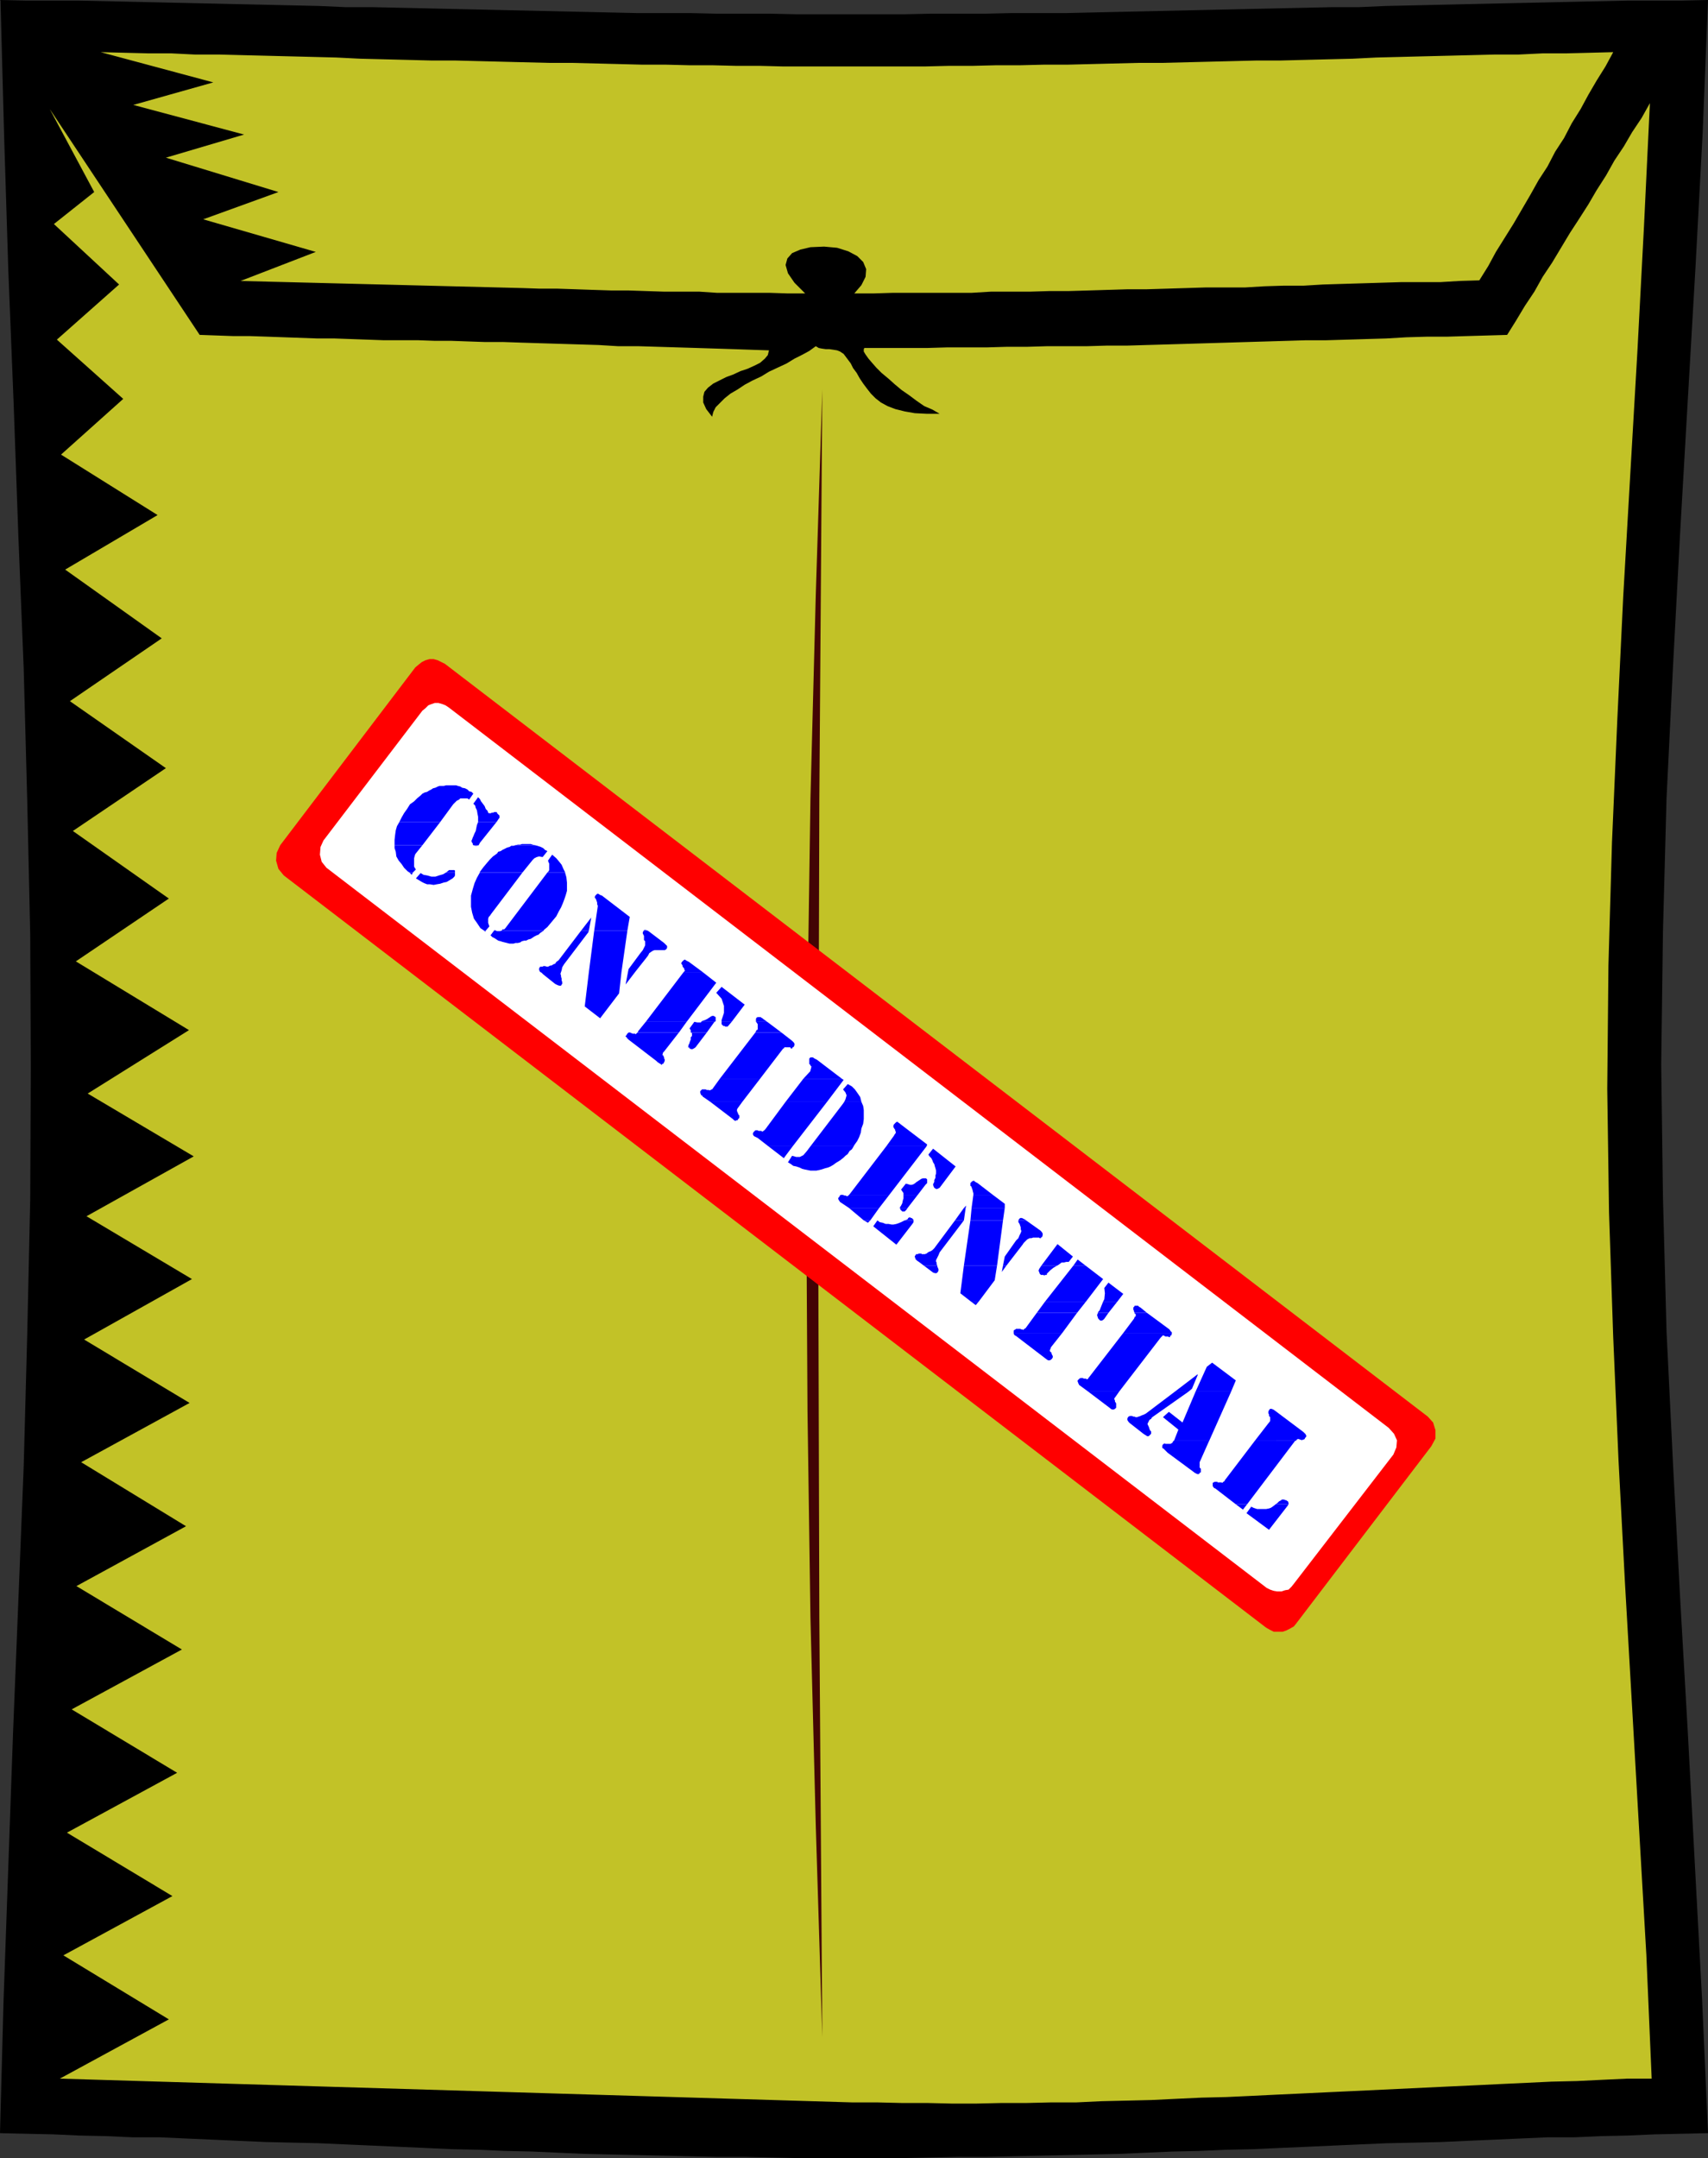 <?xml version="1.0" encoding="UTF-8" standalone="no"?>
<svg
   version="1.0"
   width="123.269mm"
   height="155.668mm"
   id="svg101"
   sodipodi:docname="Envelope - Confidential.wmf"
   xmlns:inkscape="http://www.inkscape.org/namespaces/inkscape"
   xmlns:sodipodi="http://sodipodi.sourceforge.net/DTD/sodipodi-0.dtd"
   xmlns="http://www.w3.org/2000/svg"
   xmlns:svg="http://www.w3.org/2000/svg">
  <rect width="100%" height="100%" fill="#333333" stroke="none"/>
  <sodipodi:namedview
     id="namedview101"
     pagecolor="#ffffff"
     bordercolor="#000000"
     borderopacity="0.25"
     inkscape:showpageshadow="2"
     inkscape:pageopacity="0.0"
     inkscape:pagecheckerboard="0"
     inkscape:deskcolor="#d1d1d1"
     inkscape:document-units="mm" />
  <defs
     id="defs1">
    <pattern
       id="WMFhbasepattern"
       patternUnits="userSpaceOnUse"
       width="6"
       height="6"
       x="0"
       y="0" />
  </defs>
  <path
     style="fill:#000000;fill-opacity:1;fill-rule:evenodd;stroke:none"
     d="m 465.898,0 -1.454,36.196 -1.939,36.358 -2.101,36.196 -2.101,36.358 -1.939,36.358 -1.778,36.196 -0.97,36.196 -0.485,36.358 0.485,36.358 0.97,36.358 1.778,36.358 1.939,36.52 2.101,36.681 1.939,36.358 1.939,36.196 1.616,36.52 -7.272,0.162 -7.272,0.162 -7.434,0.323 -7.272,0.162 -7.272,0.323 h -7.272 l -7.434,0.323 -7.272,0.323 -7.434,0.323 -7.11,0.323 -7.272,0.162 -7.434,0.162 -7.434,0.323 -7.272,0.323 -7.11,0.323 -7.434,0.323 -7.272,0.323 -7.434,0.162 -7.272,0.323 -7.272,0.162 -7.272,0.323 -7.434,0.323 -7.272,0.162 -7.11,0.162 -7.434,0.162 -7.434,0.162 -7.11,0.162 H 261.31 l -7.434,0.162 -7.434,0.162 h -7.11 -7.272 -7.272 -7.272 l -7.272,-0.162 -7.11,-0.162 h -7.434 l -7.272,-0.162 -7.11,-0.162 -7.272,-0.162 -7.272,-0.162 -7.272,-0.162 -7.272,-0.323 -7.11,-0.323 -7.434,-0.162 -7.11,-0.323 -7.434,-0.162 -7.11,-0.323 -7.272,-0.323 -7.272,-0.323 -7.272,-0.323 -7.272,-0.323 -7.272,-0.162 -7.11,-0.162 -7.434,-0.323 -7.11,-0.323 -7.434,-0.323 -7.272,-0.323 H 36.199 L 28.927,582.374 21.655,582.213 14.544,581.89 7.11,581.728 0,581.566 0.97,545.37 2.262,509.012 3.555,472.492 5.01,436.296 6.464,399.776 7.434,363.58 8.242,327.06 8.403,290.702 8.242,254.668 7.434,218.471 6.464,182.275 5.01,146.078 3.717,109.882 2.262,73.524 1.131,37.328 0.162,1.131 V 0.808 0.485 0.162 L 0,0 7.11,0.162 h 7.434 7.11 l 7.272,0.162 7.272,0.162 7.11,0.162 7.272,0.162 7.434,0.162 7.11,0.162 7.434,0.162 7.11,0.162 7.272,0.162 7.272,0.323 h 7.272 l 7.272,0.162 7.272,0.162 7.11,0.162 7.434,0.162 7.11,0.162 7.434,0.162 7.11,0.162 7.272,0.162 7.272,0.162 7.272,0.162 h 7.272 7.11 l 7.272,0.162 h 7.434 7.11 l 7.272,0.162 h 7.272 7.272 7.272 7.11 l 7.434,-0.162 h 7.434 7.272 l 7.11,-0.162 h 7.434 7.434 l 7.11,-0.162 7.272,-0.162 7.434,-0.162 7.272,-0.162 7.272,-0.162 7.272,-0.162 7.434,-0.162 7.272,-0.162 7.434,-0.162 7.11,-0.162 h 7.272 l 7.434,-0.323 7.434,-0.162 7.272,-0.162 7.11,-0.162 7.434,-0.162 7.272,-0.162 7.434,-0.162 7.272,-0.162 7.272,-0.162 7.272,-0.162 h 7.434 7.272 z"
     id="path1" />
  <path
     style="fill:#c2c227;fill-opacity:1;fill-rule:evenodd;stroke:none"
     d="m 54.46,91.299 4.525,0.162 4.525,0.162 h 4.525 l 4.848,0.162 4.525,0.162 4.525,0.162 4.525,0.162 h 4.686 l 4.525,0.162 4.525,0.162 4.525,0.162 h 4.686 4.686 l 4.525,0.162 h 4.525 l 4.525,0.162 4.686,0.162 h 5.01 l 4.686,0.162 5.171,0.162 5.333,0.162 5.333,0.162 5.333,0.162 5.333,0.323 h 5.494 l 5.333,0.162 5.333,0.162 5.333,0.162 5.171,0.162 5.01,0.162 4.686,0.162 4.848,0.162 -0.323,1.293 -0.808,0.97 -1.293,1.131 -1.616,0.808 -1.778,0.808 -1.939,0.646 -2.101,0.97 -1.778,0.646 -1.939,0.97 -1.616,0.808 -1.454,1.131 -0.97,1.131 -0.323,1.293 v 1.616 l 0.808,1.778 1.616,2.101 0.323,-1.293 0.646,-1.293 1.131,-1.131 1.293,-1.293 1.616,-1.293 1.939,-1.131 1.939,-1.293 2.101,-1.131 2.424,-1.131 2.101,-1.293 2.424,-1.131 2.424,-1.131 2.101,-1.293 2.262,-1.131 1.778,-0.97 1.778,-1.293 0.808,0.485 0.808,0.162 1.131,0.162 h 0.97 l 1.131,0.162 0.97,0.162 0.808,0.323 0.97,0.646 0.97,1.293 0.97,1.293 0.646,1.293 0.97,1.293 0.808,1.454 0.97,1.454 0.97,1.293 1.131,1.454 1.293,1.293 1.454,1.131 1.778,0.97 2.101,0.808 2.586,0.646 2.747,0.485 3.232,0.162 h 3.555 l -1.939,-1.131 -2.262,-0.97 -2.101,-1.454 -1.939,-1.454 -2.101,-1.454 -1.939,-1.616 -1.616,-1.454 -1.939,-1.616 -1.454,-1.454 -1.131,-1.293 -0.97,-1.131 -0.808,-1.131 -0.485,-0.808 v -0.646 l 0.162,-0.323 h 0.646 5.494 5.333 5.494 l 5.494,-0.162 h 5.333 5.494 l 5.494,-0.162 h 5.494 l 5.494,-0.162 h 5.333 5.494 l 5.494,-0.162 h 5.494 l 5.333,-0.162 5.656,-0.162 5.494,-0.162 5.333,-0.162 5.494,-0.162 5.333,-0.162 5.494,-0.162 5.494,-0.162 5.333,-0.162 h 5.494 l 5.494,-0.162 5.333,-0.162 5.494,-0.162 5.494,-0.323 5.494,-0.162 h 5.494 l 5.333,-0.162 5.656,-0.162 5.494,-0.162 2.424,-3.878 2.424,-4.04 2.586,-3.878 2.262,-4.04 2.586,-3.878 2.424,-4.04 2.424,-4.04 2.424,-3.717 2.586,-4.04 2.262,-3.878 2.586,-4.04 2.262,-4.04 2.586,-3.878 2.262,-3.878 2.586,-3.878 2.262,-4.04 -1.616,33.611 -1.778,33.773 -1.939,33.449 -1.939,33.611 -1.616,33.611 -1.454,33.449 -0.97,33.611 -0.323,33.611 0.485,33.611 1.131,33.773 1.454,33.773 1.778,33.773 1.939,33.773 1.939,33.773 1.939,33.611 1.454,33.773 h -6.787 l -6.949,0.323 -6.626,0.323 -6.949,0.162 -6.787,0.323 -6.949,0.323 -6.626,0.323 -6.949,0.323 -6.787,0.323 -6.787,0.323 -6.787,0.323 -6.787,0.323 -6.949,0.323 -6.787,0.323 -6.949,0.323 -6.626,0.323 -6.949,0.323 -6.787,0.162 -6.949,0.323 -6.626,0.323 -6.787,0.162 -6.949,0.162 -6.787,0.323 h -6.787 l -6.787,0.162 h -6.787 l -6.949,0.162 h -6.626 l -6.787,-0.162 h -6.949 l -6.787,-0.162 h -6.787 L 16.322,566.7 46.056,550.541 17.291,533.089 47.026,516.93 18.261,499.64 48.319,483.319 19.554,466.029 49.612,449.708 20.847,432.418 50.743,416.097 22.139,398.645 51.713,382.486 22.947,365.196 52.359,348.714 23.594,331.585 52.844,315.264 23.917,298.136 51.551,280.845 20.685,262.101 46.056,244.972 19.877,226.551 45.248,209.422 19.069,191.162 44.117,174.034 17.776,155.289 42.986,140.423 16.645,123.94 33.613,108.751 15.514,92.592 32.482,77.564 14.706,61.081 25.695,52.356 13.575,29.733 Z"
     id="path2" />
  <path
     style="fill:#c2c227;fill-opacity:1;fill-rule:evenodd;stroke:none"
     d="m 440.042,14.22 -2.101,3.878 -2.424,3.878 -2.262,3.878 -2.101,3.878 -2.424,3.878 -2.101,4.04 -2.424,3.717 -2.101,4.04 -2.424,3.717 -2.262,4.04 -2.262,3.878 -2.262,3.878 -2.424,3.878 -2.424,3.878 -2.101,3.878 -2.424,3.878 -5.333,0.162 -5.333,0.323 h -5.333 -5.333 l -5.333,0.162 -5.333,0.162 -5.494,0.162 -5.171,0.162 -5.333,0.323 h -5.494 l -5.171,0.162 -5.333,0.323 h -5.333 -5.494 l -5.171,0.162 -5.333,0.162 -5.333,0.162 h -5.171 l -5.333,0.162 -5.333,0.162 -5.494,0.162 h -5.171 l -5.333,0.162 h -5.333 -5.333 l -5.333,0.323 h -5.333 -5.333 -5.333 -5.494 l -5.171,0.162 h -5.333 l 1.939,-2.262 1.131,-2.262 0.162,-2.101 -0.808,-1.939 -1.616,-1.616 -2.424,-1.293 -3.07,-0.97 -3.555,-0.323 -3.717,0.162 -2.747,0.646 -2.262,0.97 -1.293,1.454 -0.485,1.778 0.646,2.262 1.778,2.585 2.909,2.909 h -4.848 l -4.848,-0.162 h -4.848 -4.848 -4.686 l -4.848,-0.323 h -4.848 -4.848 l -4.848,-0.162 -4.848,-0.162 h -4.686 l -5.01,-0.162 -4.686,-0.162 -4.848,-0.162 h -4.848 l -4.686,-0.162 -76.922,-1.939 20.523,-7.918 -30.704,-8.888 20.523,-7.433 -30.704,-9.372 21.331,-6.302 -30.22,-8.08 21.816,-6.14 -30.704,-8.241 6.464,0.162 6.464,0.162 h 6.302 l 6.464,0.323 h 6.626 l 6.302,0.162 6.464,0.162 6.464,0.162 6.464,0.162 6.302,0.162 6.464,0.323 6.464,0.162 6.464,0.162 6.302,0.162 h 6.464 l 6.464,0.162 6.302,0.162 6.464,0.162 6.464,0.162 h 6.302 l 6.464,0.162 6.464,0.162 6.302,0.162 h 6.464 l 6.464,0.162 h 6.302 l 6.464,0.162 h 6.464 l 6.302,0.162 h 6.464 6.302 6.464 6.464 6.464 6.464 l 6.464,-0.162 h 6.464 l 6.464,-0.162 h 6.464 l 6.626,-0.162 h 6.464 l 6.464,-0.162 6.464,-0.162 6.464,-0.162 h 6.464 l 6.464,-0.162 6.464,-0.162 6.464,-0.162 6.464,-0.162 h 6.464 l 6.464,-0.162 6.464,-0.162 6.626,-0.162 6.464,-0.323 6.464,-0.162 6.302,-0.162 6.626,-0.162 6.464,-0.162 6.464,-0.162 h 6.464 l 6.626,-0.323 h 6.464 l 6.464,-0.162 z"
     id="path3" />
  <path
     style="fill:#430404;fill-opacity:1;fill-rule:evenodd;stroke:none"
     d="m 224.303,555.389 -0.808,-114.245 -0.323,-112.306 0.323,-111.175 0.808,-111.498 -1.778,55.911 -1.454,55.587 -0.808,55.426 -0.323,55.749 0.323,55.911 0.808,56.395 1.454,56.718 z"
     id="path4" />
  <path
     style="fill:#ff0000;fill-opacity:1;fill-rule:evenodd;stroke:none"
     d="m 121.363,180.982 268.097,205.221 1.454,1.616 0.646,2.101 v 2.262 l -1.131,2.101 -36.845,48.316 -0.646,0.808 -1.131,0.646 -0.97,0.485 -0.97,0.323 h -1.293 -1.131 l -0.97,-0.485 -1.131,-0.646 -267.936,-205.059 -1.454,-1.778 -0.646,-2.262 0.162,-2.101 0.97,-2.101 36.845,-48.477 0.97,-0.808 0.808,-0.646 0.97,-0.485 1.131,-0.323 h 1.131 l 1.131,0.323 0.97,0.485 z"
     id="path5" />
  <path
     style="fill:#ffffff;fill-opacity:1;fill-rule:evenodd;stroke:none"
     d="m 122.494,192.94 256.3,196.333 1.454,1.616 0.808,1.778 -0.162,1.939 -0.808,1.939 -27.149,35.227 -0.646,0.808 -0.808,0.808 -0.97,0.162 -0.97,0.323 h -1.131 l -0.97,-0.162 -0.97,-0.323 -0.97,-0.485 -256.462,-196.333 -1.293,-1.616 -0.485,-1.939 0.162,-2.101 0.808,-1.778 26.987,-35.388 0.808,-0.646 0.808,-0.808 0.808,-0.323 0.97,-0.323 h 0.97 l 1.131,0.323 0.808,0.323 z"
     id="path6" />
  <path
     style="fill:#0000ff;fill-opacity:1;fill-rule:evenodd;stroke:none"
     d="m 108.92,224.127 0.646,-1.293 0.646,-1.131 0.808,-1.131 0.808,-1.293 1.131,-0.808 0.808,-0.808 0.97,-0.808 0.485,-0.485 0.646,-0.323 0.646,-0.162 0.485,-0.323 0.646,-0.323 0.485,-0.323 0.646,-0.162 0.646,-0.323 0.485,-0.162 h 0.646 0.485 l 0.646,-0.162 h 0.646 0.646 0.646 0.808 l 0.485,0.162 0.646,0.162 0.485,0.323 0.808,0.162 0.646,0.323 0.485,0.485 0.646,0.162 0.485,0.485 -1.131,1.616 -0.485,-0.323 h -0.646 -0.646 -0.646 l -0.323,0.323 -0.646,0.323 -0.485,0.485 -0.485,0.485 -3.555,4.848 z"
     id="path7" />
  <path
     style="fill:#0000ff;fill-opacity:1;fill-rule:evenodd;stroke:none"
     d="m 130.413,224.127 v -0.808 -0.646 l -0.162,-0.808 -0.162,-0.97 -0.323,-0.646 -0.162,-0.646 -0.485,-0.485 1.293,-1.778 0.485,0.485 0.323,0.646 0.485,0.646 0.485,0.646 0.323,0.808 0.485,0.485 0.162,0.485 0.162,0.162 h 0.162 0.323 0.162 v 0 l 0.162,-0.162 h 0.323 0.162 l 0.162,-0.162 h 0.323 0.162 0.162 l 0.162,0.162 v 0 0.162 l 0.162,0.162 0.162,0.162 0.162,0.162 0.162,0.162 v 0.323 0 0.323 l -0.162,0.162 -0.646,0.97 z"
     id="path8" />
  <path
     style="fill:#0000ff;fill-opacity:1;fill-rule:evenodd;stroke:none"
     d="m 107.627,230.429 v -0.323 -1.131 l 0.162,-1.454 0.162,-1.131 0.323,-1.131 0.646,-1.131 h 11.151 l -4.848,6.302 z"
     id="path9" />
  <path
     style="fill:#0000ff;fill-opacity:1;fill-rule:evenodd;stroke:none"
     d="m 129.12,230.429 -0.162,-0.162 v -0.323 l -0.162,-0.162 -0.162,-0.323 v -0.323 l 0.162,-0.323 0.162,-0.485 0.162,-0.323 0.323,-0.808 0.323,-0.646 0.162,-0.808 0.162,-0.808 0.323,-0.808 v 0 h 5.01 l -4.525,5.656 -0.323,0.646 z"
     id="path10" />
  <path
     style="fill:#0000ff;fill-opacity:1;fill-rule:evenodd;stroke:none"
     d="m 140.594,230.429 0.646,-0.162 h 0.646 l 0.485,-0.162 h 0.646 0.323 0.808 0.646 l 0.485,0.162 0.646,0.162 z"
     id="path11" />
  <path
     style="fill:#0000ff;fill-opacity:1;fill-rule:evenodd;stroke:none"
     d="m 111.667,237.862 -0.485,-0.323 -0.97,-0.97 -0.646,-0.97 -0.808,-0.97 -0.646,-1.131 -0.162,-1.293 -0.323,-0.97 v -0.808 h 7.595 l -1.939,2.424 -0.162,0.485 -0.162,0.646 v 0.485 0.646 0.485 0.646 l 0.162,0.323 0.323,0.485 -0.808,0.808 z"
     id="path12" />
  <path
     style="fill:#0000ff;fill-opacity:1;fill-rule:evenodd;stroke:none"
     d="m 121.686,237.862 0.808,-0.646 h 0.323 0.485 0.323 0.323 l 0.162,0.162 v 0.323 0.162 z"
     id="path13" />
  <path
     style="fill:#0000ff;fill-opacity:1;fill-rule:evenodd;stroke:none"
     d="m 130.897,237.862 v -0.162 l 0.97,-1.293 0.808,-0.97 0.97,-1.131 0.808,-0.808 1.131,-0.808 0.323,-0.485 0.646,-0.162 0.485,-0.323 0.646,-0.323 0.646,-0.323 0.646,-0.162 0.485,-0.323 h 0.646 l 0.485,-0.162 h 5.333 l 0.646,0.162 0.485,0.162 0.485,0.162 0.646,0.323 0.485,0.485 0.646,0.323 -1.293,1.616 -0.97,-0.162 -0.646,0.162 -0.646,0.323 -0.485,0.485 -2.747,3.393 z"
     id="path14" />
  <path
     style="fill:#0000ff;fill-opacity:1;fill-rule:evenodd;stroke:none"
     d="m 149.32,237.862 0.323,-0.323 0.162,-0.323 v -0.323 -0.323 -0.485 -0.485 -0.162 l -0.162,-0.323 -0.162,-0.485 1.131,-1.616 1.131,0.97 0.808,0.97 0.646,0.808 0.485,1.131 0.485,0.97 z"
     id="path15" />
  <path
     style="fill:#0000ff;fill-opacity:1;fill-rule:evenodd;stroke:none"
     d="m 129.12,230.429 0.485,0.162 h 0.485 l 0.485,-0.162 z"
     id="path16" />
  <path
     style="fill:#0000ff;fill-opacity:1;fill-rule:evenodd;stroke:none"
     d="m 132.029,253.698 -0.97,-0.646 -0.97,-1.454 -0.808,-1.131 -0.485,-1.616 -0.323,-1.616 v -1.454 -1.616 l 0.485,-1.778 0.485,-1.616 0.646,-1.454 0.808,-1.454 h 11.635 l -8.565,11.311 -0.323,0.485 -0.323,0.323 -0.162,0.485 v 0.323 0.485 0.323 l 0.162,0.485 0.162,0.485 -0.97,1.131 z"
     id="path17" />
  <path
     style="fill:#0000ff;fill-opacity:1;fill-rule:evenodd;stroke:none"
     d="m 134.776,253.698 0.162,-0.162 0.323,0.162 z"
     id="path18" />
  <path
     style="fill:#0000ff;fill-opacity:1;fill-rule:evenodd;stroke:none"
     d="m 136.877,253.698 0.162,-0.323 h 0.485 l 0.323,-0.323 11.474,-15.19 h 4.848 v 0.162 l 0.323,1.131 0.162,1.454 v 0.97 1.293 l -0.323,1.131 -0.323,0.97 -0.485,1.293 -0.485,1.131 -0.646,1.131 -0.646,1.293 -0.808,0.97 -0.808,0.97 -0.808,0.97 -0.97,0.808 v 0.162 z"
     id="path19" />
  <path
     style="fill:#0000ff;fill-opacity:1;fill-rule:evenodd;stroke:none"
     d="m 158.531,253.698 2.747,-3.555 -0.646,3.555 z"
     id="path20" />
  <path
     style="fill:#0000ff;fill-opacity:1;fill-rule:evenodd;stroke:none"
     d="m 162.087,253.698 0.97,-6.625 v -0.162 l -0.162,-0.323 v -0.485 l -0.162,-0.485 -0.162,-0.485 -0.162,-0.162 v -0.162 h -0.162 v -0.162 -0.162 l 0.162,-0.323 0.162,-0.162 0.323,-0.323 h 0.323 l 0.485,0.323 0.485,0.162 7.595,5.817 -0.646,3.717 z"
     id="path21" />
  <path
     style="fill:#0000ff;fill-opacity:1;fill-rule:evenodd;stroke:none"
     d="m 175.661,253.698 v -0.162 h 0.485 l 0.485,0.162 z"
     id="path22" />
  <path
     style="fill:#0000ff;fill-opacity:1;fill-rule:evenodd;stroke:none"
     d="m 111.667,237.862 0.646,0.646 0.323,-0.646 z"
     id="path23" />
  <path
     style="fill:#0000ff;fill-opacity:1;fill-rule:evenodd;stroke:none"
     d="m 121.686,237.862 -0.808,0.485 -1.131,0.323 -0.97,0.323 h -1.131 l -1.131,-0.323 -0.97,-0.162 -0.808,-0.485 -1.293,1.454 0.808,0.485 0.808,0.485 0.646,0.323 0.808,0.323 h 0.808 l 0.97,0.162 0.808,-0.162 0.97,-0.162 0.97,-0.323 0.808,-0.162 0.808,-0.485 0.808,-0.485 0.162,-0.162 0.162,-0.162 0.162,-0.162 0.162,-0.323 v 0 -0.323 -0.162 -0.323 z"
     id="path24" />
  <path
     style="fill:#0000ff;fill-opacity:1;fill-rule:evenodd;stroke:none"
     d="m 147.381,265.009 -0.162,-0.162 v -0.162 l -0.162,-0.162 v -0.323 -0.162 l 0.162,-0.323 0.162,-0.162 h 0.162 0.323 0.162 l 0.162,-0.162 h 0.162 0.323 l 0.485,0.162 h 0.323 l 0.323,-0.162 0.323,-0.162 h 0.323 l 0.485,-0.323 0.485,-0.162 0.323,-0.485 0.646,-0.485 6.141,-8.08 h 2.101 l -0.162,0.485 -6.626,8.726 -0.485,0.808 -0.162,0.808 -0.162,0.485 z"
     id="path25" />
  <path
     style="fill:#0000ff;fill-opacity:1;fill-rule:evenodd;stroke:none"
     d="m 160.632,265.009 1.454,-11.311 h 9.05 l -1.616,11.311 z"
     id="path26" />
  <path
     style="fill:#0000ff;fill-opacity:1;fill-rule:evenodd;stroke:none"
     d="m 171.298,265.009 0.162,-0.808 3.232,-4.363 0.646,-0.808 0.323,-0.646 0.323,-0.646 v -0.646 -0.485 l -0.323,-0.323 v -0.646 -0.485 l -0.162,-0.323 -0.162,-0.323 v -0.323 l 0.162,-0.323 0.162,-0.162 h 0.97 l 0.485,0.323 4.04,3.07 0.485,0.485 0.323,0.323 v 0.485 l -0.162,0.323 -0.162,0.162 -0.323,0.162 h -0.162 -0.323 -0.323 -0.162 -0.323 -0.323 -0.485 -0.162 -0.485 l -0.485,0.162 -0.485,0.323 -0.485,0.323 -0.323,0.646 -0.485,0.646 -3.07,3.878 z"
     id="path27" />
  <path
     style="fill:#0000ff;fill-opacity:1;fill-rule:evenodd;stroke:none"
     d="m 186.488,265.009 0.162,-0.162 v 0 l 0.162,-0.162 v -0.162 l -0.162,-0.162 v -0.323 l -0.162,-0.162 -0.162,-0.162 -0.162,-0.323 v -0.162 l -0.162,-0.323 v 0 l -0.162,-0.162 v -0.162 l 0.162,-0.323 0.162,-0.162 0.323,-0.323 0.323,-0.162 0.485,0.323 0.646,0.323 3.717,2.747 z"
     id="path28" />
  <path
     style="fill:#0000ff;fill-opacity:1;fill-rule:evenodd;stroke:none"
     d="m 132.029,253.698 0.323,0.323 0.162,-0.323 z"
     id="path29" />
  <path
     style="fill:#0000ff;fill-opacity:1;fill-rule:evenodd;stroke:none"
     d="m 134.776,253.698 -0.97,1.293 0.485,0.485 0.646,0.323 0.485,0.323 0.485,0.323 0.646,0.162 0.485,0.162 0.646,0.162 0.646,0.162 0.646,0.162 h 0.485 0.646 l 0.485,-0.162 h 0.646 l 0.646,-0.162 0.485,-0.323 0.646,-0.162 h 0.485 l 0.646,-0.323 0.646,-0.162 0.485,-0.323 0.485,-0.323 0.646,-0.323 0.485,-0.162 0.485,-0.485 0.97,-0.646 h -11.474 l -0.485,0.162 h -0.485 -0.323 l -0.323,-0.162 z"
     id="path30" />
  <path
     style="fill:#0000ff;fill-opacity:1;fill-rule:evenodd;stroke:none"
     d="m 176.146,278.583 10.343,-13.574 h 5.171 l 3.717,2.909 -8.08,10.665 z"
     id="path31" />
  <path
     style="fill:#0000ff;fill-opacity:1;fill-rule:evenodd;stroke:none"
     d="m 191.336,278.583 v -0.162 l 0.485,-0.162 0.485,-0.162 0.646,-0.323 0.485,-0.323 0.485,-0.323 0.323,-0.162 h 0.485 l 0.162,0.162 0.323,0.162 v 0.323 0.162 0.162 0.162 0.162 0.162 l -0.323,0.162 z"
     id="path32" />
  <path
     style="fill:#0000ff;fill-opacity:1;fill-rule:evenodd;stroke:none"
     d="m 196.831,278.583 v -0.485 l 0.646,-1.939 v -1.939 l -0.646,-1.939 -1.454,-1.616 1.454,-1.616 6.302,4.848 -3.555,4.686 z"
     id="path33" />
  <path
     style="fill:#0000ff;fill-opacity:1;fill-rule:evenodd;stroke:none"
     d="m 206.204,278.583 v -0.162 -0.162 -0.162 -0.323 0 l 0.162,-0.323 0.323,-0.162 h 0.162 0.323 0.323 l 0.162,0.162 0.323,0.162 0.162,0.162 1.131,0.808 z"
     id="path34" />
  <path
     style="fill:#0000ff;fill-opacity:1;fill-rule:evenodd;stroke:none"
     d="m 147.381,265.009 0.323,0.162 0.485,0.485 3.232,2.585 0.646,0.323 0.485,0.162 h 0.485 l 0.162,-0.323 0.162,-0.162 v -0.323 -0.162 l -0.162,-0.485 v -0.485 l -0.162,-0.485 v -0.323 l -0.162,-0.485 0.162,-0.485 z"
     id="path35" />
  <path
     style="fill:#0000ff;fill-opacity:1;fill-rule:evenodd;stroke:none"
     d="m 160.632,265.009 -1.131,9.372 4.202,3.232 5.171,-6.787 0.646,-5.817 z"
     id="path36" />
  <path
     style="fill:#0000ff;fill-opacity:1;fill-rule:evenodd;stroke:none"
     d="m 171.298,265.009 -0.646,3.393 2.586,-3.393 z"
     id="path37" />
  <path
     style="fill:#0000ff;fill-opacity:1;fill-rule:evenodd;stroke:none"
     d="m 173.883,281.492 0.162,-0.162 v -0.162 l 2.101,-2.585 h 11.151 l -2.101,2.909 z"
     id="path38" />
  <path
     style="fill:#0000ff;fill-opacity:1;fill-rule:evenodd;stroke:none"
     d="m 188.428,281.492 v -0.162 -0.485 l -0.162,-0.162 -0.162,-0.323 1.293,-1.778 0.808,0.162 h 0.485 0.485 l 0.162,-0.162 h 3.555 l -2.101,2.909 z"
     id="path39" />
  <path
     style="fill:#0000ff;fill-opacity:1;fill-rule:evenodd;stroke:none"
     d="m 206.042,281.492 0.323,-0.646 0.323,-0.162 v -0.162 -0.323 -0.162 -0.323 -0.162 -0.323 0 l -0.323,-0.485 v 0 l -0.162,-0.162 h 3.07 l 3.878,2.909 z"
     id="path40" />
  <path
     style="fill:#0000ff;fill-opacity:1;fill-rule:evenodd;stroke:none"
     d="m 196.831,278.583 v 0.485 0.162 l 0.323,0.323 0.162,0.162 h 0.323 l 0.162,0.162 h 0.162 0.162 0.162 0.162 l 0.162,-0.162 0.97,-1.131 z"
     id="path41" />
  <path
     style="fill:#0000ff;fill-opacity:1;fill-rule:evenodd;stroke:none"
     d="m 196.346,294.096 9.696,-12.604 h 7.11 l 2.909,2.262 0.485,0.485 0.162,0.323 v 0.323 l -0.162,0.485 -0.323,0.162 -0.162,0.323 v 0 h -0.323 v 0 l -0.162,-0.323 h -0.323 -0.323 -0.162 -0.162 -0.323 v 0 h -0.323 l -0.162,0.323 h -0.162 l -6.302,8.241 z"
     id="path42" />
  <path
     style="fill:#0000ff;fill-opacity:1;fill-rule:evenodd;stroke:none"
     d="m 219.132,294.096 1.939,-2.101 v -0.323 l 0.162,-0.323 v -0.323 l 0.162,-0.162 -0.162,-0.162 -0.162,-0.162 v -0.162 l -0.323,-0.323 v -0.323 -0.323 -0.162 -0.323 0 -0.162 -0.162 l 0.323,-0.323 h 0.646 l 0.485,0.323 0.646,0.323 6.787,5.171 z"
     id="path43" />
  <path
     style="fill:#0000ff;fill-opacity:1;fill-rule:evenodd;stroke:none"
     d="m 173.883,281.492 -0.323,0.323 -0.162,0.162 -0.162,-0.162 h -0.162 -0.323 -0.162 l -0.323,-0.162 h -0.162 l -0.162,-0.162 h -0.162 -0.323 l -0.162,0.162 -0.162,0.162 -0.162,0.162 v 0.162 l -0.323,0.323 v 0.162 l 0.323,0.162 v 0.162 l 0.162,0.162 0.162,0.162 0.162,0.162 7.595,5.817 0.323,0.323 0.485,0.323 0.323,0.162 0.323,0.323 v -0.162 l 0.162,-0.162 h 0.162 l 0.162,-0.162 0.162,-0.323 0.162,-0.323 v -0.323 -0.162 l -0.162,-0.162 v -0.323 l -0.162,-0.323 -0.162,-0.323 h -0.162 l 0.162,-0.485 v -0.162 l 0.323,-0.323 4.04,-5.171 z"
     id="path44" />
  <path
     style="fill:#0000ff;fill-opacity:1;fill-rule:evenodd;stroke:none"
     d="m 188.428,281.492 0.323,0.162 v 0.485 0.323 l -0.323,0.323 v 0.323 0.323 l -0.162,0.323 -0.162,0.485 -0.162,0.485 -0.162,0.162 v 0.162 0.323 l -0.162,0.162 h 0.162 0.162 l 0.162,0.323 h 0.162 l 0.162,0.162 h 0.485 l 0.323,-0.162 0.485,-0.323 3.07,-4.04 z"
     id="path45" />
  <path
     style="fill:#0000ff;fill-opacity:1;fill-rule:evenodd;stroke:none"
     d="m 193.76,300.398 -2.101,-1.454 -0.162,-0.323 h -0.162 l -0.162,-0.162 v -0.162 l -0.162,-0.323 v -0.323 -0.162 l 0.162,-0.162 0.162,-0.162 0.162,-0.162 h 0.323 v 0 h 0.162 0.323 0.162 l 0.323,0.162 h 0.162 0.323 0.162 v 0.162 l 0.323,-0.162 h 0.162 l 0.162,-0.162 h 0.162 l 2.101,-2.909 h 10.989 l -4.848,6.302 z"
     id="path46" />
  <path
     style="fill:#0000ff;fill-opacity:1;fill-rule:evenodd;stroke:none"
     d="m 214.284,300.398 4.848,-6.302 h 10.504 l 0.485,0.323 -4.525,5.979 z"
     id="path47" />
  <path
     style="fill:#0000ff;fill-opacity:1;fill-rule:evenodd;stroke:none"
     d="m 230.282,300.398 0.323,-0.646 0.323,-1.131 -0.323,-0.808 -0.646,-0.808 1.293,-1.454 1.131,0.646 0.808,0.808 0.808,1.131 0.646,0.97 0.323,1.293 v 0 z"
     id="path48" />
  <path
     style="fill:#0000ff;fill-opacity:1;fill-rule:evenodd;stroke:none"
     d="m 209.597,312.517 -2.909,-2.262 -0.323,-0.162 -0.323,-0.162 -0.323,-0.162 -0.162,-0.162 -0.162,-0.323 v -0.323 l 0.162,-0.323 0.162,-0.162 0.162,-0.162 0.162,-0.162 h 0.162 0.162 0.323 l 0.162,0.162 h 0.323 0.162 0.323 l 0.162,0.162 h 0.323 v -0.162 h 0.162 l 0.162,-0.162 0.162,-0.162 0.162,-0.162 5.494,-7.433 h 11.312 l -9.373,12.119 z"
     id="path49" />
  <path
     style="fill:#0000ff;fill-opacity:1;fill-rule:evenodd;stroke:none"
     d="m 221.071,312.517 8.888,-11.635 0.323,-0.485 h 4.686 l 0.485,1.131 0.162,1.131 v 1.131 1.293 l -0.162,1.293 -0.485,1.293 -0.162,1.131 -0.485,1.293 -0.485,0.97 -0.808,1.131 -0.162,0.323 z"
     id="path50" />
  <path
     style="fill:#0000ff;fill-opacity:1;fill-rule:evenodd;stroke:none"
     d="m 241.756,312.517 2.101,-2.909 0.162,-0.323 0.162,-0.162 0.162,-0.323 v -0.162 -0.162 l -0.162,-0.162 v -0.323 l -0.162,-0.162 -0.162,-0.323 -0.162,-0.162 v -0.162 -0.162 -0.162 0 l 0.162,-0.323 0.162,-0.162 0.162,-0.162 0.162,-0.162 0.162,-0.162 h 0.162 0.323 v 0.162 l 0.323,0.162 0.162,0.162 7.434,5.656 -0.162,0.485 z"
     id="path51" />
  <path
     style="fill:#0000ff;fill-opacity:1;fill-rule:evenodd;stroke:none"
     d="m 193.76,300.398 6.141,4.686 0.323,0.323 v 0 l 0.323,0.162 h 0.162 l 0.162,-0.162 h 0.323 l 0.162,-0.323 v 0 l 0.323,-0.323 v -0.162 -0.323 -0.162 l -0.323,-0.323 v -0.323 h -0.162 v -0.323 l -0.162,-0.162 v -0.323 -0.162 l 0.162,-0.323 1.293,-1.778 z"
     id="path52" />
  <path
     style="fill:#0000ff;fill-opacity:1;fill-rule:evenodd;stroke:none"
     d="m 231.575,325.768 0.162,-0.162 10.019,-13.089 h 10.989 l -10.181,13.25 z"
     id="path53" />
  <path
     style="fill:#0000ff;fill-opacity:1;fill-rule:evenodd;stroke:none"
     d="m 246.443,325.768 v -0.485 l -0.323,-0.485 -0.323,-0.485 1.293,-1.616 0.646,0.162 0.485,0.162 h 0.485 l 0.485,-0.162 0.485,-0.323 0.162,-0.162 0.485,-0.323 0.485,-0.323 0.485,-0.323 0.485,-0.162 h 0.162 0.162 0.162 0.162 0.162 l 0.162,0.162 0.162,0.162 v 0.485 0.485 l -0.485,0.485 -2.101,2.747 z"
     id="path54" />
  <path
     style="fill:#0000ff;fill-opacity:1;fill-rule:evenodd;stroke:none"
     d="m 265.512,325.768 v -0.162 -0.323 l -0.162,-0.485 v -0.162 l -0.162,-0.485 -0.162,-0.485 -0.162,-0.323 h -0.162 v -0.323 0 -0.162 -0.323 l 0.162,-0.162 0.323,-0.323 0.485,-0.162 0.323,0.323 0.646,0.323 4.202,3.232 z"
     id="path55" />
  <path
     style="fill:#0000ff;fill-opacity:1;fill-rule:evenodd;stroke:none"
     d="m 209.597,312.517 4.202,3.232 2.424,-3.232 z"
     id="path56" />
  <path
     style="fill:#0000ff;fill-opacity:1;fill-rule:evenodd;stroke:none"
     d="m 221.071,312.517 -0.97,1.293 -0.97,1.131 -0.97,0.485 h -0.97 l -1.131,-0.323 -1.131,1.778 0.808,0.485 0.646,0.485 0.808,0.162 0.97,0.323 0.646,0.323 0.646,0.162 0.808,0.162 0.808,0.162 h 0.97 0.646 l 0.808,-0.162 0.646,-0.162 0.97,-0.323 0.646,-0.162 0.808,-0.323 0.808,-0.485 0.646,-0.485 0.808,-0.485 0.485,-0.323 0.808,-0.646 0.485,-0.485 0.646,-0.485 0.485,-0.808 0.646,-0.485 0.485,-0.808 z"
     id="path57" />
  <path
     style="fill:#0000ff;fill-opacity:1;fill-rule:evenodd;stroke:none"
     d="m 254.523,313.164 6.141,4.848 -4.363,5.817 -0.323,0.162 -0.323,0.162 h -0.323 l -0.485,-0.323 -0.162,-0.323 -0.162,-0.485 v -0.162 l 0.162,-0.323 0.162,-0.323 v -0.485 l 0.162,-0.323 0.162,-0.323 v -0.646 l 0.162,-0.485 v -0.323 -0.485 l -0.162,-0.646 -0.162,-0.485 -0.162,-0.646 -0.323,-0.485 -0.162,-0.485 -0.323,-0.646 -0.485,-0.485 -0.323,-0.485 z"
     id="path58" />
  <path
     style="fill:#0000ff;fill-opacity:1;fill-rule:evenodd;stroke:none"
     d="m 231.575,329.323 -2.424,-1.616 -0.323,-0.485 -0.162,-0.323 v -0.323 l 0.323,-0.323 v -0.162 l 0.162,-0.162 0.162,-0.162 h 0.162 0.162 0.162 0.162 l 0.323,0.162 h 0.323 v 0 l 0.323,0.162 h 0.162 0.162 l 0.162,-0.162 0.162,-0.162 h 10.989 l -2.747,3.555 z"
     id="path59" />
  <path
     style="fill:#0000ff;fill-opacity:1;fill-rule:evenodd;stroke:none"
     d="m 245.473,329.323 v -0.162 l 0.323,-0.485 0.323,-0.646 0.162,-0.808 0.162,-0.485 v -0.323 -0.485 -0.162 h 3.878 l -2.747,3.555 z"
     id="path60" />
  <path
     style="fill:#0000ff;fill-opacity:1;fill-rule:evenodd;stroke:none"
     d="m 262.926,329.323 0.646,-0.646 -0.162,0.646 z"
     id="path61" />
  <path
     style="fill:#0000ff;fill-opacity:1;fill-rule:evenodd;stroke:none"
     d="m 265.027,329.323 0.485,-3.555 h 5.333 l 3.232,2.424 v 1.131 z"
     id="path62" />
  <path
     style="fill:#0000ff;fill-opacity:1;fill-rule:evenodd;stroke:none"
     d="m 235.615,332.716 -4.04,-3.393 h 8.242 l -2.424,3.393 z"
     id="path63" />
  <path
     style="fill:#0000ff;fill-opacity:1;fill-rule:evenodd;stroke:none"
     d="m 246.766,332.716 0.485,-0.162 0.323,-0.162 0.162,-0.323 0.323,-0.162 h 0.323 v 0.162 h 0.162 0.162 l 0.162,0.162 0.323,0.323 v 0.162 z"
     id="path64" />
  <path
     style="fill:#0000ff;fill-opacity:1;fill-rule:evenodd;stroke:none"
     d="m 260.502,332.716 2.424,-3.393 h 0.485 l -0.485,3.393 z"
     id="path65" />
  <path
     style="fill:#0000ff;fill-opacity:1;fill-rule:evenodd;stroke:none"
     d="m 264.704,332.716 0.323,-3.393 h 9.05 l -0.485,3.393 z"
     id="path66" />
  <path
     style="fill:#0000ff;fill-opacity:1;fill-rule:evenodd;stroke:none"
     d="m 277.793,332.716 0.162,-0.323 0.323,-0.323 h 0.485 l 0.323,0.162 0.646,0.323 0.162,0.162 z"
     id="path67" />
  <path
     style="fill:#0000ff;fill-opacity:1;fill-rule:evenodd;stroke:none"
     d="m 245.473,329.323 0.162,0.485 0.323,0.323 0.162,0.162 h 0.323 v 0 h 0.323 v 0 l 0.162,-0.162 0.162,-0.162 0.162,-0.162 0.323,-0.485 z"
     id="path68" />
  <path
     style="fill:#0000ff;fill-opacity:1;fill-rule:evenodd;stroke:none"
     d="m 251.937,344.997 -1.293,-0.97 -0.485,-0.323 -0.323,-0.323 -0.162,-0.162 v -0.323 l -0.162,-0.162 v -0.162 l 0.162,-0.323 0.162,-0.162 v -0.162 h 0.162 0.162 0.162 l 0.323,-0.162 h 0.323 0.323 l 0.162,0.162 h 0.323 0.485 l 0.485,-0.162 0.162,-0.162 0.485,-0.323 0.485,-0.162 0.485,-0.323 0.485,-0.485 5.656,-7.595 h 2.424 l -6.626,8.726 -0.323,0.808 -0.323,0.646 -0.323,0.646 v 0.485 l 0.162,0.162 v 0.485 l 0.162,0.323 z"
     id="path69" />
  <path
     style="fill:#0000ff;fill-opacity:1;fill-rule:evenodd;stroke:none"
     d="m 262.926,344.997 1.778,-12.281 h 8.888 l -1.616,12.281 z"
     id="path70" />
  <path
     style="fill:#0000ff;fill-opacity:1;fill-rule:evenodd;stroke:none"
     d="m 273.592,344.997 0.485,-2.424 3.07,-4.363 0.646,-0.646 0.323,-0.808 0.323,-0.646 0.162,-0.485 -0.162,-0.485 v -0.485 l -0.162,-0.485 -0.162,-0.485 -0.323,-0.485 v -0.323 -0.162 h 2.101 l 3.878,2.747 0.323,0.323 0.323,0.485 v 0.485 l -0.162,0.485 -0.323,0.162 v 0.162 h -0.323 l -0.162,-0.162 h -0.323 -0.323 -0.323 -0.323 -0.323 l -0.485,0.162 h -0.485 l -0.323,0.162 -0.323,0.162 -0.485,0.485 -0.485,0.485 -0.323,0.485 -4.363,5.656 z"
     id="path71" />
  <path
     style="fill:#0000ff;fill-opacity:1;fill-rule:evenodd;stroke:none"
     d="m 284.096,344.997 4.363,-5.817 4.202,3.393 -1.131,1.454 h -0.646 l -0.646,0.162 h -0.646 l -0.646,0.485 -0.485,0.323 z"
     id="path72" />
  <path
     style="fill:#0000ff;fill-opacity:1;fill-rule:evenodd;stroke:none"
     d="m 292.822,344.997 1.131,-1.616 2.101,1.616 z"
     id="path73" />
  <path
     style="fill:#0000ff;fill-opacity:1;fill-rule:evenodd;stroke:none"
     d="m 235.615,332.716 1.131,0.646 0.646,-0.646 z"
     id="path74" />
  <path
     style="fill:#0000ff;fill-opacity:1;fill-rule:evenodd;stroke:none"
     d="m 246.766,332.716 -0.323,0.162 -0.646,0.323 -0.808,0.323 -0.485,0.162 -0.808,0.162 h -0.485 l -0.808,-0.162 h -0.808 l -0.808,-0.323 -0.808,-0.162 -0.646,-0.485 -1.131,1.616 6.302,5.009 4.363,-5.656 0.323,-0.485 v -0.323 -0.162 z"
     id="path75" />
  <path
     style="fill:#0000ff;fill-opacity:1;fill-rule:evenodd;stroke:none"
     d="m 264.865,354.854 -2.909,-2.262 0.97,-7.595 h 9.05 l -0.646,4.04 -4.363,5.817 z"
     id="path76" />
  <path
     style="fill:#0000ff;fill-opacity:1;fill-rule:evenodd;stroke:none"
     d="m 285.065,354.854 7.757,-9.857 h 3.232 l 4.848,3.717 -4.686,6.14 z"
     id="path77" />
  <path
     style="fill:#0000ff;fill-opacity:1;fill-rule:evenodd;stroke:none"
     d="m 300.902,354.854 0.323,-0.646 0.162,-1.616 -0.162,-1.454 1.131,-1.454 4.04,3.07 -1.616,2.101 z"
     id="path78" />
  <path
     style="fill:#0000ff;fill-opacity:1;fill-rule:evenodd;stroke:none"
     d="m 251.937,344.997 1.939,1.454 0.646,0.485 0.485,0.162 h 0.485 l 0.323,-0.323 0.162,-0.323 v -0.162 -0.323 l -0.162,-0.323 -0.162,-0.485 v -0.162 z"
     id="path79" />
  <path
     style="fill:#0000ff;fill-opacity:1;fill-rule:evenodd;stroke:none"
     d="m 273.592,344.997 -0.323,1.778 1.293,-1.778 z"
     id="path80" />
  <path
     style="fill:#0000ff;fill-opacity:1;fill-rule:evenodd;stroke:none"
     d="m 284.096,344.997 -0.646,0.97 -0.162,0.485 0.162,0.323 0.162,0.485 0.323,0.323 h 0.162 0.162 0.323 l 0.323,0.162 0.162,-0.162 h 0.485 v -0.323 l 0.323,-0.323 0.646,-0.646 0.808,-0.646 0.808,-0.485 0.323,-0.162 z"
     id="path81" />
  <path
     style="fill:#0000ff;fill-opacity:1;fill-rule:evenodd;stroke:none"
     d="m 282.803,357.924 2.262,-3.07 h 11.151 l -2.424,3.07 z"
     id="path82" />
  <path
     style="fill:#0000ff;fill-opacity:1;fill-rule:evenodd;stroke:none"
     d="m 299.448,357.924 0.162,-0.323 0.323,-0.323 0.646,-1.616 0.323,-0.808 h 3.878 l -2.424,3.07 z"
     id="path83" />
  <path
     style="fill:#0000ff;fill-opacity:1;fill-rule:evenodd;stroke:none"
     d="m 309.467,357.924 v -0.162 l -0.162,-0.162 v -0.323 l -0.162,-0.162 v 0 -0.162 -0.323 -0.162 l 0.323,-0.323 v -0.162 h 0.323 0.323 0.323 l 0.162,0.162 0.162,0.162 0.323,0.162 1.778,1.454 z"
     id="path84" />
  <path
     style="fill:#0000ff;fill-opacity:1;fill-rule:evenodd;stroke:none"
     d="m 264.865,354.854 1.293,0.97 0.808,-0.97 z"
     id="path85" />
  <path
     style="fill:#0000ff;fill-opacity:1;fill-rule:evenodd;stroke:none"
     d="m 276.501,363.418 v -0.162 -0.323 -0.162 l 0.162,-0.162 0.323,-0.162 0.162,-0.162 h 0.323 0.162 0.323 0.323 l 0.323,0.162 h 0.323 l 0.162,0.162 0.162,-0.162 0.162,-0.162 0.323,-0.162 3.07,-4.201 h 10.989 l -4.04,5.494 z"
     id="path86" />
  <path
     style="fill:#0000ff;fill-opacity:1;fill-rule:evenodd;stroke:none"
     d="m 306.397,363.418 2.909,-3.878 0.162,-0.323 v -0.162 l 0.323,-0.162 v -0.162 -0.162 -0.323 l -0.323,-0.162 v -0.162 h 3.394 l 6.141,4.525 0.323,0.485 0.323,0.323 v 0.162 z"
     id="path87" />
  <path
     style="fill:#0000ff;fill-opacity:1;fill-rule:evenodd;stroke:none"
     d="m 299.448,357.924 v 0.162 l -0.162,0.323 v 0.323 l 0.162,0.323 v 0.162 l 0.162,0.323 0.162,0.162 0.323,0.323 h 0.485 l 0.323,-0.162 0.323,-0.323 1.131,-1.616 z"
     id="path88" />
  <path
     style="fill:#0000ff;fill-opacity:1;fill-rule:evenodd;stroke:none"
     d="m 296.862,379.416 -2.424,-1.778 -0.162,-0.162 v -0.162 l -0.162,-0.162 v -0.162 l -0.162,-0.323 v -0.323 0 l 0.162,-0.162 0.162,-0.162 0.162,-0.162 0.323,-0.162 h 0.162 v 0 h 0.162 0.323 l 0.162,0.162 h 0.323 0.323 l 0.162,0.162 h 0.162 v 0 l 0.323,-0.162 v -0.162 l 0.162,-0.162 9.373,-12.119 h 13.251 v 0.162 l -0.162,0.485 -0.323,0.162 v 0.323 h -0.162 -0.162 l -0.162,-0.162 h -0.162 -0.323 -0.323 l -0.162,-0.162 h -0.162 l -0.162,-0.162 h -0.162 l -0.162,0.162 -0.162,0.162 -0.162,0.162 -0.162,0.162 -11.312,14.705 z"
     id="path89" />
  <path
     style="fill:#0000ff;fill-opacity:1;fill-rule:evenodd;stroke:none"
     d="m 320.456,379.416 6.141,-4.686 h 0.162 l -1.616,3.878 -0.97,0.808 z"
     id="path90" />
  <path
     style="fill:#0000ff;fill-opacity:1;fill-rule:evenodd;stroke:none"
     d="m 326.112,379.416 3.07,-6.787 1.454,-1.131 6.464,4.848 -1.293,3.07 z"
     id="path91" />
  <path
     style="fill:#0000ff;fill-opacity:1;fill-rule:evenodd;stroke:none"
     d="m 276.501,363.418 v 0.162 0 l 0.162,0.323 0.162,0.162 0.323,0.162 8.242,6.302 0.485,0.323 h 0.485 l 0.323,-0.162 0.323,-0.323 0.162,-0.323 v 0 -0.323 l -0.162,-0.323 -0.162,-0.323 v -0.162 l -0.162,-0.323 h -0.162 l -0.162,-0.323 v -0.162 l 0.162,-0.323 0.162,-0.485 3.07,-3.878 z"
     id="path92" />
  <path
     style="fill:#0000ff;fill-opacity:1;fill-rule:evenodd;stroke:none"
     d="m 320.133,392.828 v 0 l 0.162,-0.162 1.131,-2.909 -4.202,-3.393 1.616,-1.454 3.717,2.909 3.555,-8.403 h 9.696 l -5.979,13.412 z"
     id="path93" />
  <path
     style="fill:#0000ff;fill-opacity:1;fill-rule:evenodd;stroke:none"
     d="m 342.272,392.828 3.878,-5.009 0.162,-0.162 0.162,-0.323 v -0.162 -0.323 -0.323 -0.162 l -0.162,-0.162 -0.162,-0.162 v -0.162 -0.323 l -0.162,-0.162 v -0.162 -0.162 -0.162 -0.162 0 l 0.162,-0.162 v -0.162 l 0.323,-0.323 h 0.323 l 0.485,0.162 0.485,0.323 7.757,5.817 0.162,0.162 0.323,0.323 0.162,0.162 v 0.162 l 0.162,0.162 v 0.162 l -0.162,0.323 -0.162,0.162 -0.162,0.323 -0.323,0.162 h -0.162 l -0.323,0.162 -0.162,-0.162 h -0.323 l -0.162,-0.162 h -0.323 -0.162 l -0.162,0.162 -0.162,0.162 -0.162,0.162 h -0.162 z"
     id="path94" />
  <path
     style="fill:#0000ff;fill-opacity:1;fill-rule:evenodd;stroke:none"
     d="m 296.862,379.416 5.979,4.525 0.162,0.162 0.323,0.162 v 0 h 0.162 0.323 l 0.323,-0.162 0.162,-0.162 0.162,-0.162 v -0.323 -0.162 -0.323 0 -0.323 l -0.162,-0.323 -0.162,-0.162 v -0.323 l -0.162,-0.323 v -0.162 -0.162 l 0.162,-0.162 1.131,-1.616 z"
     id="path95" />
  <path
     style="fill:#0000ff;fill-opacity:1;fill-rule:evenodd;stroke:none"
     d="m 320.456,379.416 -7.272,5.494 -0.646,0.485 -0.646,0.323 -0.485,0.162 -0.323,0.162 -0.485,0.162 -0.485,0.162 h -0.323 l -0.323,-0.162 h -0.323 l -0.323,-0.162 h -0.323 -0.162 -0.162 l -0.323,0.162 v 0 l -0.162,0.162 -0.162,0.323 v 0.485 l 0.323,0.485 0.323,0.323 3.717,2.909 0.485,0.323 0.323,0.162 0.162,0.162 h 0.323 0.162 l 0.162,-0.162 0.162,-0.162 0.162,-0.162 0.162,-0.162 v -0.323 -0.323 l -0.323,-0.323 -0.162,-0.485 -0.162,-0.485 -0.162,-0.323 -0.162,-0.323 v -0.162 l 0.162,-0.323 0.162,-0.323 0.162,-0.323 0.162,-0.162 0.323,-0.162 0.162,-0.323 0.162,-0.162 9.858,-6.948 z"
     id="path96" />
  <path
     style="fill:#0000ff;fill-opacity:1;fill-rule:evenodd;stroke:none"
     d="m 337.101,410.118 -5.656,-4.363 h -0.162 l -0.162,-0.162 -0.162,-0.162 -0.162,-0.323 v -0.323 -0.323 -0.162 l 0.162,-0.162 h 0.162 l 0.162,-0.162 h 0.162 0.162 v 0 h 0.485 v 0.162 h 0.162 0.323 0.323 0.323 l 0.162,0.162 0.162,-0.162 0.162,-0.162 0.323,-0.162 v -0.162 l 8.242,-10.827 h 10.989 l -13.09,17.29 z"
     id="path97" />
  <path
     style="fill:#0000ff;fill-opacity:1;fill-rule:evenodd;stroke:none"
     d="m 347.929,410.118 0.485,-0.323 0.485,-0.485 0.646,-0.323 v -0.162 h 0.323 0.162 0.323 l 0.162,0.162 h 0.323 l 0.162,0.162 0.323,0.162 0.162,0.485 v 0.323 z"
     id="path98" />
  <path
     style="fill:#0000ff;fill-opacity:1;fill-rule:evenodd;stroke:none"
     d="m 320.133,392.828 -0.162,0.162 -0.162,0.323 -0.162,0.162 h -0.162 l -0.162,0.162 h -0.162 v 0 h -0.162 -0.323 -0.323 -0.162 -0.162 -0.162 l -0.162,-0.162 v 0 l -0.162,0.162 h -0.162 l -0.162,0.162 -0.162,0.323 v 0.162 0.323 0.162 l 0.323,0.162 0.323,0.323 0.323,0.323 0.485,0.485 6.787,5.009 0.646,0.485 0.646,0.323 h 0.485 l 0.162,-0.323 0.323,-0.162 v -0.162 0 -0.162 0 -0.323 -0.162 -0.162 l -0.323,-0.323 v -0.323 -0.162 0 -0.323 -0.162 -0.162 -0.323 l 2.586,-5.817 z"
     id="path99" />
  <path
     style="fill:#0000ff;fill-opacity:1;fill-rule:evenodd;stroke:none"
     d="m 337.101,410.118 1.939,1.454 1.131,-1.454 z"
     id="path100" />
  <path
     style="fill:#0000ff;fill-opacity:1;fill-rule:evenodd;stroke:none"
     d="m 347.929,410.118 -0.162,0.162 -0.646,0.485 -0.485,0.323 -0.485,0.162 -0.808,0.162 h -0.646 -0.97 -0.808 l -0.97,-0.323 -0.646,-0.323 -1.293,1.778 6.141,4.525 5.01,-6.464 0.323,-0.485 z"
     id="path101" />
</svg>
